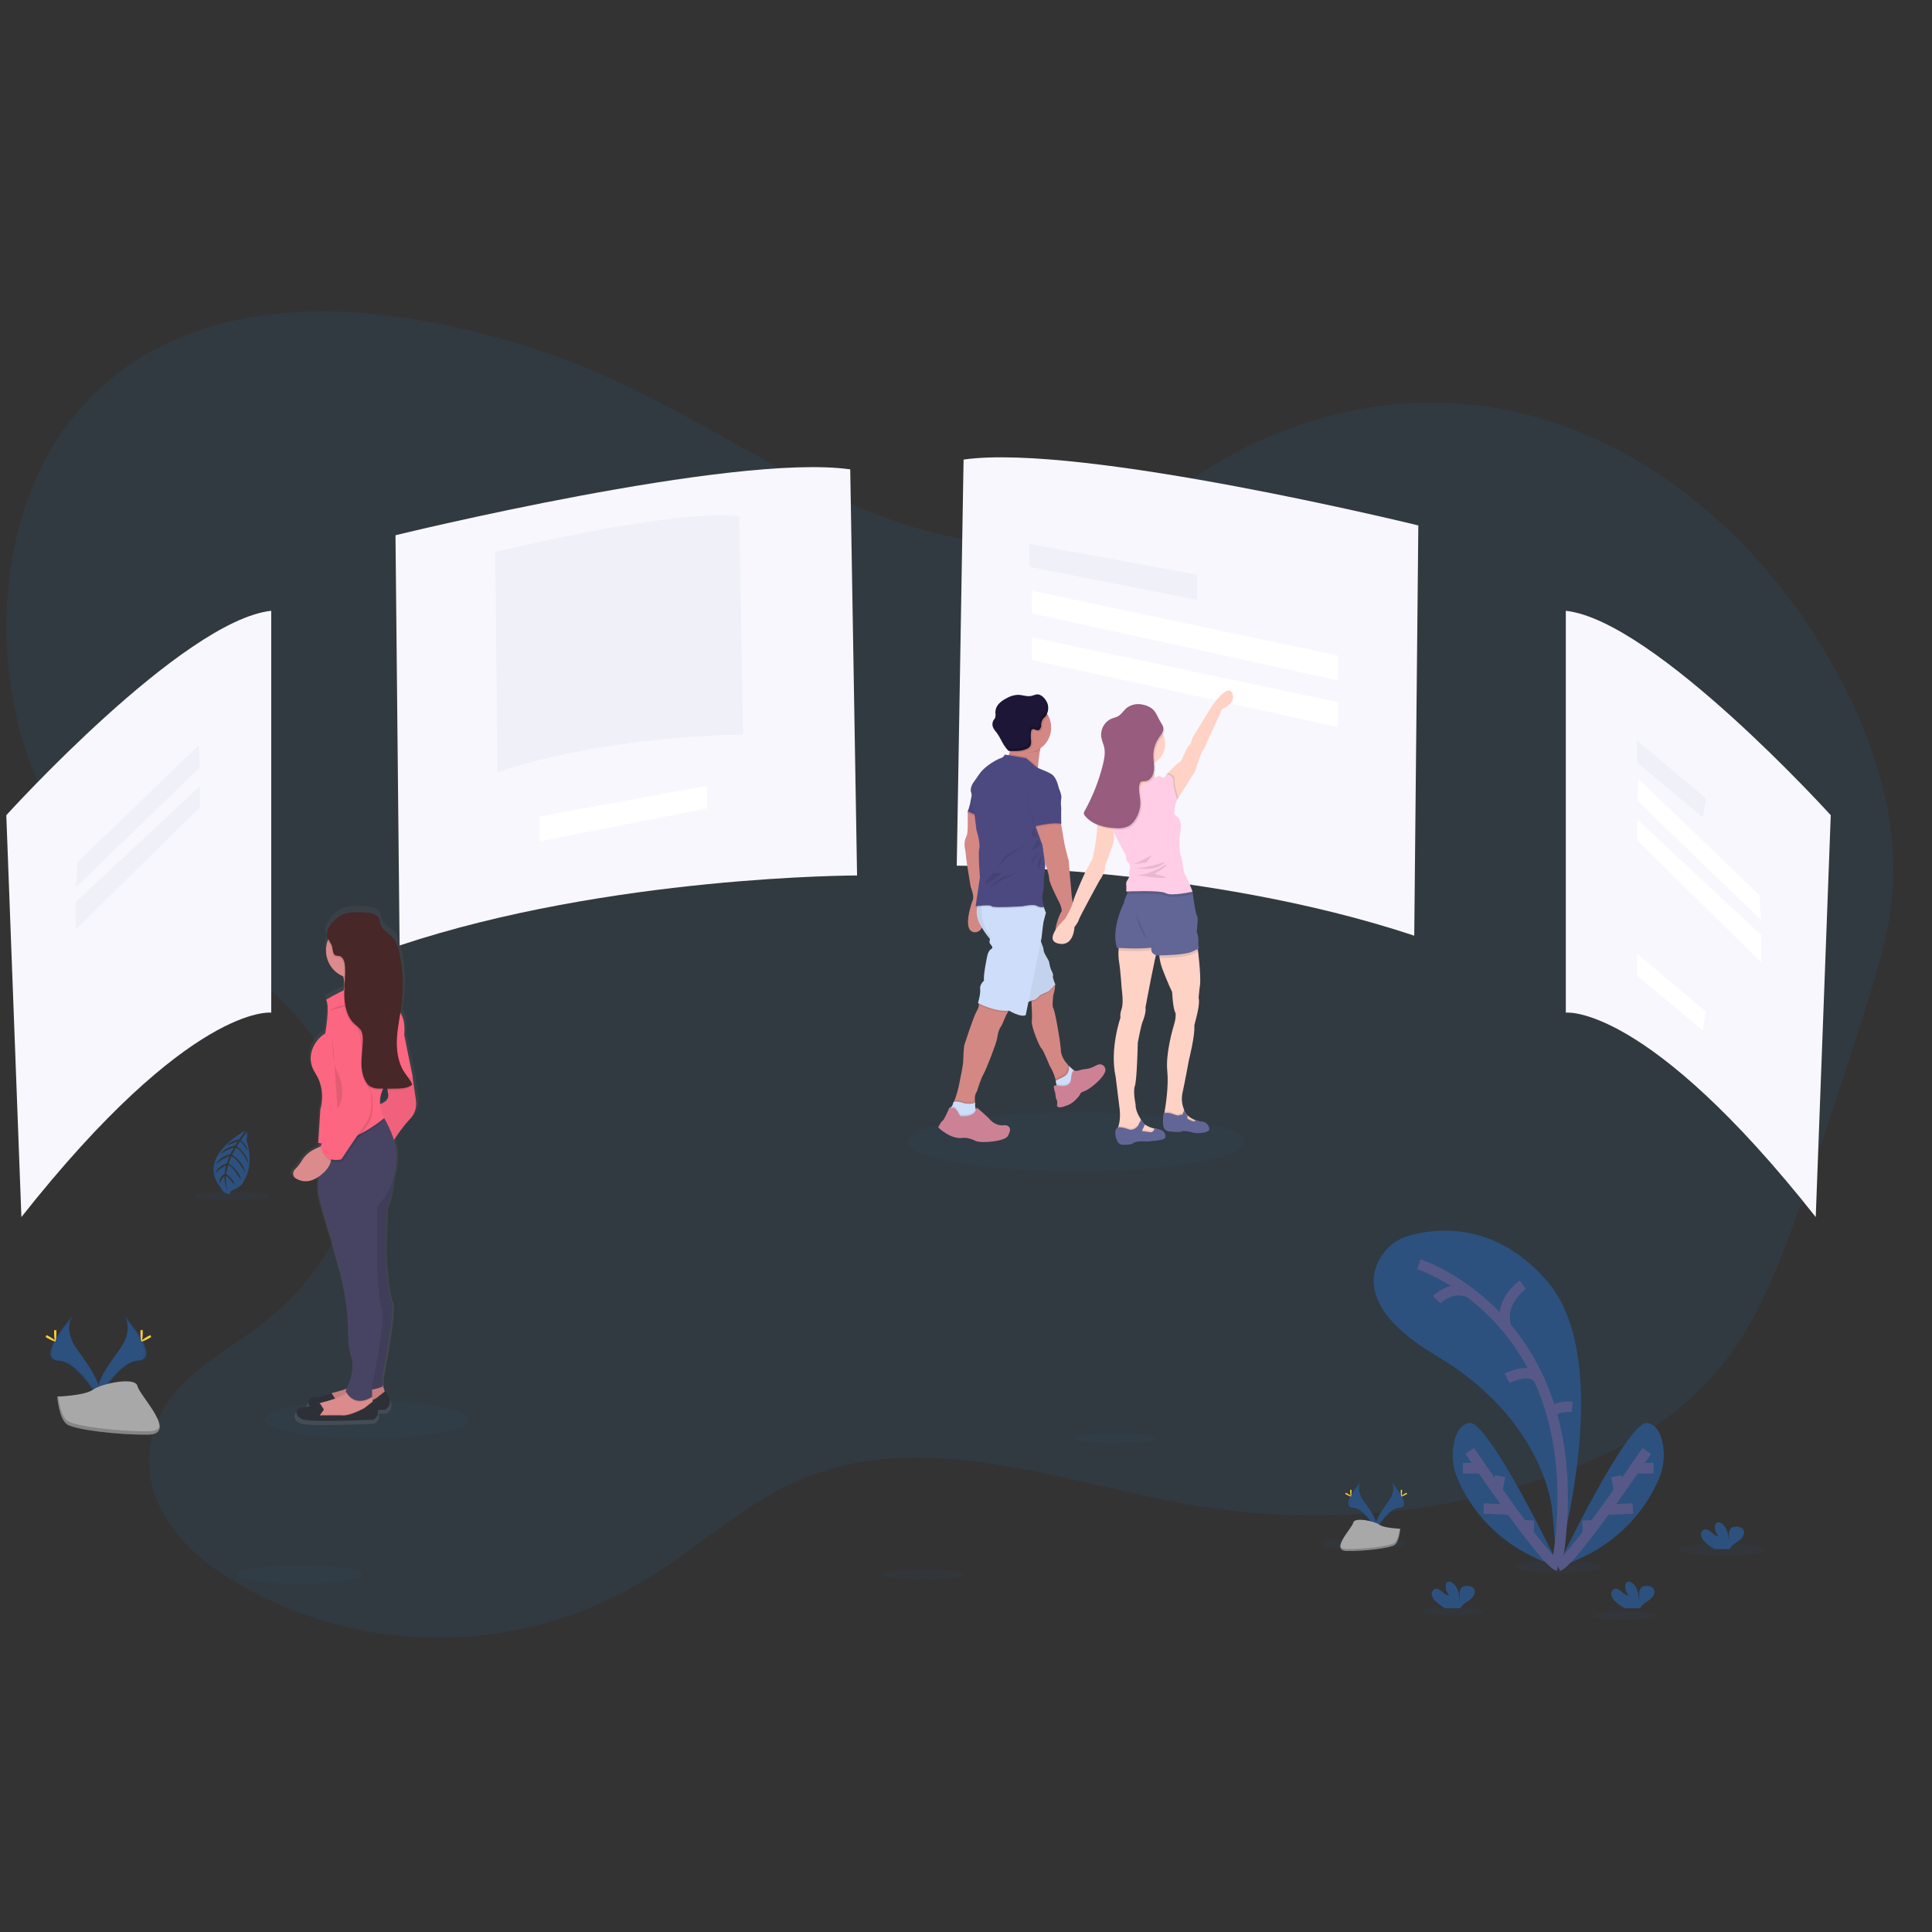 <svg width="185" height="185" viewBox="0 0 185 185" fill="none" xmlns="http://www.w3.org/2000/svg">
<rect x="0" y="0" width="185" height="185" fill="#333333" stroke="none"/>
<g clip-path="url(#clip0)">
<path opacity="0.1" d="M111.893 47.211C104.14 53.344 94.084 52.948 85.272 49.756C76.46 46.565 68.365 40.883 59.779 36.845C52.622 33.472 45.083 31.251 37.38 30.248C26.437 28.833 14.217 30.556 6.593 40.475C-1.897 51.516 -1.245 71.434 7.934 81.576C12.606 86.732 18.723 89.263 24.057 93.287C29.391 97.312 34.332 103.993 33.878 111.758C33.457 118.956 28.568 124.471 23.507 127.935C19.596 130.612 14.78 133.534 14.309 139.078C13.853 144.442 17.903 148.645 21.77 151.035C34.386 158.835 49.932 158.759 62.504 150.846C66.987 148.014 71.104 144.256 75.806 142.063C88.152 136.282 101.757 142.103 114.83 144.23C125.939 146.028 137.26 145.097 148.021 141.501C154.495 139.339 160.994 136.036 165.541 129.882C168.822 125.445 170.865 119.831 172.783 114.283C174.828 108.37 176.794 102.414 178.682 96.416C179.813 92.818 180.928 89.147 181.222 85.294C181.751 78.315 179.518 71.415 176.478 65.524C169.258 51.527 157.098 41.693 143.929 39.195C130.76 36.697 116.828 41.576 106.614 52.253" fill="#277FBD"/>
<g opacity="0.1">
<path opacity="0.1" d="M92.783 44.71L92.129 83.596C92.129 83.596 115.798 83.596 135.937 90.3L136.328 51.016C136.328 51.016 104.029 43.1 92.783 44.71Z" fill="black"/>
</g>
<path d="M92.268 44.007L91.614 82.893C91.614 82.893 115.283 82.893 135.422 89.597L135.813 50.313C135.813 50.313 103.514 42.397 92.268 44.007Z" fill="#F7F7FD"/>
<g opacity="0.1">
<path opacity="0.1" d="M80.901 45.824L81.555 84.711C81.555 84.711 57.886 84.711 37.748 91.415L37.355 52.131C37.355 52.131 69.655 44.223 80.901 45.824Z" fill="black"/>
</g>
<path d="M81.415 44.944L82.069 83.831C82.069 83.831 58.4 83.831 38.263 90.535L37.87 51.251C37.87 51.251 70.17 43.343 81.415 44.944Z" fill="#F7F7FD"/>
<g opacity="0.2">
<path opacity="0.2" d="M70.784 49.481L71.136 70.334C71.136 70.334 58.436 70.334 47.642 73.928L47.431 52.861C47.431 52.861 64.753 48.622 70.784 49.481Z" fill="#2C517F"/>
</g>
<g opacity="0.1">
<path opacity="0.1" d="M150.279 59.014V97.493C150.279 97.493 158.002 96.554 174.211 117.068L175.649 78.589C175.649 78.589 158.779 59.952 150.279 59.014Z" fill="black"/>
</g>
<path d="M149.936 58.486V96.966C149.936 96.966 157.658 96.026 173.867 116.541L175.305 78.061C175.305 78.061 158.436 59.424 149.936 58.486Z" fill="#F7F7FD"/>
<g opacity="0.1">
<path opacity="0.1" d="M25.456 59.19V97.669C25.456 97.669 17.74 96.73 1.535 117.244L0.088 78.764C0.088 78.764 16.956 60.127 25.456 59.19Z" fill="black"/>
</g>
<path d="M25.971 58.486V96.966C25.971 96.966 18.255 96.026 2.049 116.541L0.603 78.061C0.603 78.061 17.471 59.424 25.971 58.486Z" fill="#F7F7FD"/>
<g opacity="0.2">
<path opacity="0.2" d="M98.593 52.096L114.627 55.036V57.431L98.593 54.274V52.096Z" fill="#2C517F"/>
</g>
<path d="M67.702 75.233L51.67 78.174V80.568L67.702 77.412V75.233Z" fill="white"/>
<path d="M98.805 56.56L128.11 62.766V65.16L98.805 58.738V56.56Z" fill="white"/>
<path d="M98.805 61.023L128.11 67.228V69.624L98.805 63.2V61.023Z" fill="white"/>
<g opacity="0.2">
<path opacity="0.2" d="M156.77 70.912V73.025L163.056 78.262L163.351 76.449L156.77 70.912Z" fill="#2C517F"/>
</g>
<path d="M156.77 91.323V93.436L163.056 98.673L163.351 96.861L156.77 91.323Z" fill="white"/>
<path d="M156.869 74.536L156.77 76.651L168.654 88.129L168.458 85.713L156.869 74.536Z" fill="white"/>
<path d="M156.77 78.464V80.477L168.654 92.159V89.54L156.77 78.464Z" fill="white"/>
<g opacity="0.2">
<path opacity="0.2" d="M19.037 71.369L19.134 73.484L7.252 84.962L7.448 82.546L19.037 71.369Z" fill="#2C517F"/>
</g>
<g opacity="0.2">
<path opacity="0.2" d="M19.134 75.297V77.31L7.252 88.992V86.373L19.134 75.297Z" fill="#2C517F"/>
</g>
<path opacity="0.1" d="M35.114 137.745C40.517 137.745 44.896 136.937 44.896 135.94C44.896 134.943 40.517 134.135 35.114 134.135C29.712 134.135 25.332 134.943 25.332 135.94C25.332 136.937 29.712 137.745 35.114 137.745Z" fill="#2C517F"/>
<path d="M11.915 126.015C11.915 126.015 12.858 127.278 11.48 129.182C10.101 131.086 8.965 132.701 9.42 133.89C9.42 133.89 11.498 130.347 13.196 130.297C14.893 130.248 13.777 128.154 11.915 126.015Z" fill="#2C517F"/>
<path opacity="0.1" d="M11.915 126.015C11.998 126.136 12.062 126.27 12.107 126.411C13.758 128.399 14.638 130.255 13.051 130.303C11.573 130.345 9.79 133.056 9.375 133.741C9.389 133.792 9.406 133.845 9.425 133.896C9.425 133.896 11.503 130.352 13.2 130.303C14.898 130.253 13.777 128.154 11.915 126.015Z" fill="black"/>
<path d="M13.667 127.626C13.667 128.072 13.619 128.432 13.559 128.432C13.499 128.432 13.449 128.072 13.449 127.626C13.449 127.181 13.511 127.391 13.571 127.391C13.631 127.391 13.667 127.18 13.667 127.626Z" fill="#FFD037"/>
<path d="M14.27 128.154C13.889 128.367 13.556 128.495 13.527 128.442C13.497 128.39 13.784 128.171 14.165 127.959C14.546 127.746 14.395 127.9 14.424 127.959C14.453 128.017 14.65 127.943 14.27 128.154Z" fill="#FFD037"/>
<path d="M6.935 126.015C6.935 126.015 5.996 127.274 7.369 129.187C8.742 131.1 9.883 132.706 9.428 133.896C9.428 133.896 7.35 130.352 5.653 130.303C3.955 130.253 5.074 128.154 6.935 126.015Z" fill="#2C517F"/>
<path opacity="0.1" d="M6.935 126.015C6.853 126.137 6.789 126.27 6.743 126.411C5.092 128.399 4.212 130.255 5.799 130.303C7.278 130.345 9.06 133.056 9.475 133.741C9.462 133.793 9.445 133.845 9.425 133.896C9.425 133.896 7.347 130.352 5.65 130.303C3.953 130.253 5.075 128.154 6.935 126.015Z" fill="black"/>
<path d="M5.183 127.626C5.183 128.072 5.231 128.432 5.291 128.432C5.351 128.432 5.401 128.072 5.401 127.626C5.401 127.181 5.339 127.391 5.279 127.391C5.219 127.391 5.183 127.18 5.183 127.626Z" fill="#FFD037"/>
<path d="M4.582 128.154C4.963 128.367 5.294 128.495 5.323 128.442C5.352 128.39 5.066 128.171 4.685 127.959C4.304 127.746 4.455 127.9 4.426 127.959C4.397 128.017 4.201 127.943 4.582 128.154Z" fill="#FFD037"/>
<path d="M5.481 133.73C5.481 133.73 8.117 133.647 8.914 133.066C9.71 132.486 12.967 131.794 13.165 132.725C13.362 133.656 17.125 137.351 14.15 137.376C11.174 137.4 7.235 136.9 6.442 136.404C5.65 135.908 5.481 133.73 5.481 133.73Z" fill="#A8A8A8"/>
<path opacity="0.2" d="M14.203 137.052C11.227 137.077 7.289 136.577 6.496 136.081C5.892 135.704 5.652 134.351 5.571 133.727H5.483C5.483 133.727 5.655 135.907 6.443 136.401C7.23 136.896 11.174 137.397 14.15 137.372C15.008 137.372 15.307 137.052 15.289 136.588C15.171 136.871 14.843 137.047 14.203 137.052Z" fill="black"/>
<path opacity="0.1" d="M103.055 112.174C111.964 112.174 119.186 110.905 119.186 109.341C119.186 107.776 111.964 106.508 103.055 106.508C94.145 106.508 86.923 107.776 86.923 109.341C86.923 110.905 94.145 112.174 103.055 112.174Z" fill="#2C517F"/>
<path d="M99.8 71.108C99.721 71.28 99.664 71.461 99.628 71.648C99.618 71.695 99.608 71.744 99.597 71.796C99.495 72.334 99.426 73.012 99.39 73.406C99.373 73.603 99.364 73.73 99.364 73.73C99.364 73.73 95.642 73.474 96.287 72.834C96.453 72.657 96.572 72.439 96.63 72.2C96.649 72.132 96.665 72.063 96.678 71.993C96.709 71.833 96.729 71.671 96.738 71.509C96.738 71.468 96.738 71.428 96.738 71.386C96.747 71.122 96.735 70.858 96.702 70.596C96.702 70.596 97.912 70.596 98.825 70.696C99.44 70.768 99.918 70.893 99.8 71.108Z" fill="#D38884"/>
<path d="M93.347 89.267C92.079 89.225 93.014 86.517 93.16 86.153C93.306 85.789 92.944 84.897 92.944 84.897C92.944 84.897 92.515 82.317 92.515 82.148C92.493 81.797 92.445 81.447 92.371 81.103C92.326 80.752 92.386 80.395 92.542 80.079C92.688 79.845 92.666 78.907 92.666 78.907V77.693L92.949 77.31L93.672 78.013L93.873 78.207L94.226 79.565L94.101 81.511L94.034 83.406L94.471 86.028C94.471 86.028 94.624 89.311 93.347 89.267Z" fill="#D38884"/>
<path opacity="0.1" d="M93.749 78.336L92.668 77.875V77.695L92.949 77.311L93.674 78.012L93.749 78.336Z" fill="black"/>
<path d="M93.251 75.562C93.112 75.912 93.012 76.277 92.951 76.65C92.895 77.007 92.8 77.358 92.668 77.693L93.869 78.205L93.251 75.562Z" fill="#4C4981"/>
<path opacity="0.05" d="M93.251 75.562C93.112 75.912 93.012 76.277 92.951 76.65C92.895 77.007 92.8 77.358 92.668 77.693L93.869 78.205L93.251 75.562Z" fill="black"/>
<path d="M102.82 102.482L102.721 102.701C102.721 102.701 102.613 103.424 102.613 103.441C102.613 103.459 102.3 103.941 102.3 103.941L101.516 104.117L101.183 104.075C101.165 103.876 101.136 103.679 101.094 103.484C101.082 103.429 101.07 103.373 101.055 103.316C100.937 102.865 100.753 102.436 100.507 102.042C100.507 102.042 99.925 100.571 99.718 100.38C99.51 100.188 98.719 98.247 98.803 97.779C98.847 97.522 98.811 96.66 98.77 95.942C98.736 95.356 98.698 94.864 98.698 94.864L100.674 93.667L100.903 94.038L101.041 94.258C101.041 94.258 101.041 94.3 101.032 94.371V94.397C101.01 94.696 100.952 94.992 100.861 95.277C100.861 95.277 100.713 96.364 100.861 96.556C101.008 96.748 101.478 99.312 101.583 100.498C101.583 100.535 101.583 100.571 101.583 100.605C101.624 101.15 101.954 101.636 102.285 101.991C102.306 102.016 102.328 102.039 102.35 102.062C102.497 102.213 102.654 102.353 102.82 102.482V102.482Z" fill="#D38884"/>
<path opacity="0.1" d="M101.184 104.071L101.517 104.113L102.301 103.937C102.301 103.937 102.613 103.453 102.613 103.437C102.613 103.422 102.722 102.697 102.722 102.697L102.821 102.478L102.833 102.452C102.641 102.316 102.461 102.163 102.294 101.996V101.996C102.275 101.979 102.256 101.961 102.239 101.942C102.222 101.922 102.351 102.646 101.754 102.961C101.464 103.114 101.225 103.232 101.059 103.312L101.184 104.071Z" fill="black"/>
<path d="M102.958 102.584L102.847 102.828C102.847 102.828 102.739 103.551 102.739 103.569C102.739 103.587 102.426 104.069 102.426 104.069L101.642 104.245L101.191 104.19C101.191 104.097 101.175 103.965 101.153 103.805C101.139 103.708 101.12 103.601 101.095 103.485C101.266 103.405 101.532 103.275 101.874 103.094C102.473 102.779 102.36 102.075 102.36 102.075C102.489 102.208 102.626 102.332 102.77 102.448C102.852 102.508 102.919 102.556 102.958 102.584Z" fill="#CEDDF9"/>
<path opacity="0.1" d="M102.958 102.584L102.846 102.828C102.846 102.828 102.738 103.551 102.738 103.569C102.738 103.587 102.426 104.069 102.426 104.069L101.641 104.245L101.19 104.19C101.19 104.097 101.175 103.965 101.152 103.805C101.248 103.809 101.344 103.823 101.437 103.845C101.437 103.845 102.508 104.079 102.56 103.21C102.59 102.717 102.69 102.524 102.769 102.448C102.851 102.508 102.918 102.556 102.958 102.584Z" fill="black"/>
<path d="M102.879 102.526C102.879 102.526 102.613 102.466 102.56 103.334C102.507 104.201 101.438 103.969 101.438 103.969C101.438 103.969 100.912 103.835 100.907 104.059C100.925 104.265 100.972 104.468 101.048 104.661C101.048 104.661 101.079 105.178 101.178 105.301C101.278 105.424 101.214 105.882 101.214 105.882C101.214 105.882 101.256 106.223 102.083 105.882C102.083 105.882 102.821 105.725 103.433 104.784C103.454 104.752 103.361 104.655 103.897 104.458C104.432 104.261 105.956 102.998 105.846 102.38C105.834 102.278 105.794 102.181 105.729 102.103C105.664 102.024 105.579 101.966 105.482 101.937C105.402 101.915 105.319 101.909 105.236 101.921C105.154 101.932 105.075 101.96 105.004 102.004C104.859 102.084 104.709 102.154 104.556 102.215C104.352 102.299 104.137 102.352 103.917 102.371C103.749 102.386 103.583 102.418 103.421 102.468C103.249 102.537 103.062 102.557 102.879 102.526V102.526Z" fill="#CC8294"/>
<path d="M96.818 96.554C96.699 96.655 96.597 96.773 96.516 96.906C96.213 97.38 96.032 98.041 95.829 98.326C95.565 98.696 95.486 99.414 95.486 99.414C95.415 99.885 94.441 102.405 94.176 102.852C93.912 103.299 93.545 104.515 93.545 104.515C93.32 104.803 93.334 105.233 93.356 105.437C93.356 105.472 93.356 105.5 93.366 105.519C93.377 105.539 93.366 105.553 93.366 105.553V105.565L93.006 106.193L91.86 106.03L91.268 105.618C91.316 105.537 91.359 105.453 91.396 105.366C91.714 104.641 91.939 103.346 91.939 103.346C91.939 103.346 92.258 101.868 92.234 101.523C92.242 101.053 92.273 100.583 92.328 100.116C92.328 100.116 93.231 97.292 93.519 96.834C93.639 96.653 93.714 96.445 93.735 96.227C93.741 96.183 93.741 96.139 93.735 96.095L94.123 95.699C94.123 95.699 97.315 96.148 96.818 96.554Z" fill="#D38884"/>
<path opacity="0.1" d="M93.378 105.429C93.378 105.429 93.378 105.465 93.378 105.523V105.568L93.018 106.197L91.871 106.033L91.279 105.621C91.328 105.54 91.371 105.456 91.408 105.37C91.696 105.285 92.355 105.524 92.355 105.524C92.355 105.524 93.067 105.663 93.368 105.44C93.368 105.438 93.371 105.433 93.378 105.429Z" fill="black"/>
<path d="M93.099 107.106L91.936 107.391L90.868 106.582L90.923 106.126C90.998 106.079 91.064 106.02 91.119 105.95C91.197 105.857 91.25 105.744 91.273 105.623C91.335 105.287 92.349 105.655 92.349 105.655C92.349 105.655 93.091 105.799 93.379 105.558C93.359 105.779 93.377 106.002 93.434 106.216C93.461 106.32 93.522 106.413 93.605 106.478C93.902 106.688 93.099 107.106 93.099 107.106Z" fill="#CEDDF9"/>
<path opacity="0.1" d="M93.099 107.106L91.936 107.391L90.868 106.582L90.923 106.126C90.998 106.079 91.064 106.02 91.119 105.95C91.196 105.95 91.28 105.95 91.352 105.95C91.524 105.968 91.953 106.751 91.953 106.751C93.007 106.823 93.326 106.469 93.434 106.209C93.461 106.313 93.522 106.405 93.605 106.471C93.902 106.687 93.099 107.106 93.099 107.106Z" fill="black"/>
<path d="M91.953 106.882C91.953 106.882 91.531 106.099 91.353 106.084C91.202 106.075 91.05 106.075 90.899 106.084C90.899 106.084 90.433 107.219 90.261 107.315C90.089 107.412 89.839 107.956 89.839 107.956C89.839 107.956 91.075 109.187 92.269 108.946C92.65 108.952 93.025 109.048 93.364 109.226C93.916 109.522 96.225 109.298 96.506 108.779C96.716 108.389 96.8 108.105 96.614 107.899C96.559 107.841 96.49 107.796 96.415 107.77C96.34 107.744 96.259 107.736 96.18 107.748C95.89 107.789 95.238 107.782 94.666 107.062C94.666 107.062 93.613 106.073 93.527 106.071C93.441 106.07 93.597 106.995 91.953 106.882Z" fill="#CC8294"/>
<path opacity="0.1" d="M101.042 94.387L101.034 94.397C100.962 94.478 100.454 95.05 100.299 95.091C100.044 95.189 99.794 95.303 99.551 95.43C99.551 95.43 99.239 95.858 98.99 95.879C98.915 95.89 98.841 95.91 98.77 95.939C98.736 95.353 98.698 94.86 98.698 94.86L100.674 93.667L100.903 94.038C100.955 94.188 101.013 94.327 101.032 94.371L101.042 94.387Z" fill="black"/>
<path d="M93.862 86.154C93.862 86.154 93.093 87.181 93.862 88.545C94.276 89.312 94.81 90.003 95.443 90.591L98.062 96.155C98.062 96.155 98.748 95.771 98.999 95.75C99.249 95.729 99.56 95.303 99.56 95.303C99.803 95.175 100.053 95.061 100.308 94.962C100.48 94.92 101.051 94.258 101.051 94.258C101.051 94.258 100.765 93.62 100.828 93.449C100.892 93.278 100.641 92.851 100.641 92.851C100.563 92.637 100.506 92.416 100.469 92.191C100.469 92.015 100.198 91.615 100.198 91.615C100.198 91.615 99.929 91.188 99.929 90.954C99.929 90.72 99.525 89.796 99.525 89.796L99.421 85.749L93.862 86.154Z" fill="#CEDDF9"/>
<path opacity="0.05" d="M101.043 94.258C101.043 94.258 100.466 94.918 100.3 94.962C100.044 95.061 99.795 95.175 99.552 95.303C99.552 95.303 99.239 95.729 98.99 95.75C98.811 95.788 98.638 95.852 98.476 95.939C98.253 96.042 98.052 96.155 98.052 96.155L95.431 90.591C95.202 90.386 94.989 90.163 94.795 89.923C94.44 89.494 94.124 89.033 93.851 88.545C93.55 88.05 93.444 87.458 93.552 86.886C93.601 86.624 93.703 86.375 93.851 86.156L95.714 86.02L99.426 85.749L99.457 86.947L99.526 89.796C99.526 89.796 99.586 89.939 99.662 90.127C99.779 90.388 99.867 90.664 99.921 90.947C99.921 91.183 100.19 91.608 100.19 91.608C100.19 91.608 100.461 92.013 100.461 92.184C100.498 92.409 100.555 92.631 100.633 92.845C100.633 92.845 100.883 93.271 100.822 93.44C100.76 93.609 101.043 94.258 101.043 94.258Z" fill="black"/>
<path opacity="0.1" d="M96.818 96.554C96.7 96.654 96.597 96.773 96.516 96.906C95.385 96.991 94.07 96.378 93.728 96.216C93.734 96.172 93.734 96.128 93.728 96.084L94.116 95.689C94.116 95.689 97.315 96.148 96.818 96.554Z" fill="black"/>
<path d="M100.154 87.415C100.154 87.415 99.983 88.012 99.926 88.267C99.869 88.522 99.739 89.782 99.739 89.782L99.667 90.134L98.479 95.94L98.22 97.202C97.763 97.459 96.621 96.774 96.621 96.774C95.289 96.926 93.647 96.051 93.647 96.051C93.647 96.051 93.916 95.156 93.854 94.709C93.792 94.262 94.228 93.897 94.228 93.897C94.125 93.493 94.498 91.723 94.498 91.723C94.498 91.723 94.582 91.063 94.894 90.892C95.207 90.722 94.853 90.466 94.769 90.315C94.739 90.185 94.749 90.049 94.798 89.924C94.825 89.826 94.857 89.729 94.894 89.634C94.101 88.821 93.979 87.551 93.978 86.845C93.975 86.673 93.983 86.501 94 86.33L95.716 86.022L99.466 85.35L99.849 86.557L99.945 86.859L100.154 87.415Z" fill="#CEDDF9"/>
<path opacity="0.1" d="M99.801 71.108C99.722 71.28 99.664 71.461 99.629 71.648C99.619 71.695 99.609 71.744 99.598 71.796C99.236 72.037 99.013 72.038 98.55 72.038C98.39 72.038 98.301 71.725 98.15 71.686C98.15 71.686 97.923 70.849 97.86 71.555C97.424 71.463 97.048 71.811 96.739 71.507C96.739 71.466 96.739 71.426 96.739 71.384C96.748 71.12 96.736 70.856 96.703 70.594C96.703 70.594 97.913 70.594 98.826 70.694C99.44 70.768 99.919 70.893 99.801 71.108Z" fill="black"/>
<path d="M100.658 69.672C100.658 70.024 100.581 70.372 100.434 70.69C100.286 71.008 100.071 71.289 99.805 71.511C99.539 71.734 99.228 71.894 98.894 71.978C98.561 72.062 98.213 72.07 97.877 72C97.497 71.92 97.143 71.743 96.847 71.486C96.551 71.229 96.323 70.9 96.183 70.53C96.043 70.159 95.997 69.758 96.047 69.364C96.098 68.97 96.244 68.595 96.472 68.274C96.701 67.953 97.004 67.695 97.354 67.525C97.705 67.356 98.091 67.279 98.478 67.302C98.865 67.325 99.241 67.447 99.57 67.657C99.899 67.868 100.171 68.159 100.362 68.505C100.558 68.861 100.661 69.263 100.658 69.672Z" fill="#D38884"/>
<path opacity="0.1" d="M99.39 73.406C99.373 73.603 99.364 73.729 99.364 73.729C99.364 73.729 95.642 73.474 96.287 72.834C96.453 72.657 96.572 72.438 96.63 72.2L98.245 72.471C98.245 72.471 98.702 72.834 99.055 73.175C99.156 73.267 99.269 73.345 99.39 73.406Z" fill="black"/>
<path opacity="0.1" d="M99.947 86.981C99.783 87.003 99.616 86.99 99.457 86.944C99.389 86.921 99.323 86.891 99.26 86.854C98.948 86.662 97.909 86.898 97.909 86.898C97.909 86.898 95.081 87.09 94.956 86.898C94.886 86.787 94.386 86.803 93.978 86.836C93.806 86.85 93.66 86.868 93.556 86.879C93.604 86.617 93.706 86.368 93.854 86.148L95.718 86.013L99.468 85.341L99.85 86.548C99.875 86.694 99.907 86.838 99.947 86.981V86.981Z" fill="black"/>
<path d="M98.241 72.599L96.212 72.258C96.177 72.34 96.124 72.413 96.058 72.472C95.992 72.531 95.914 72.574 95.83 72.599C95.56 72.662 94.354 73.303 93.813 74.07L93.273 74.839C93.273 74.839 92.835 75.393 92.981 75.84C93.127 76.287 93.293 77.802 93.293 77.802L93.501 79.486C93.501 79.486 93.896 80.702 93.772 81.235C93.648 81.768 93.834 84.006 93.834 84.006L93.419 86.778C93.419 86.778 94.831 86.586 94.963 86.778C95.095 86.969 97.917 86.778 97.917 86.778C97.917 86.778 98.946 86.542 99.267 86.734C99.477 86.85 99.717 86.895 99.954 86.862C99.954 86.862 99.705 85.982 99.849 85.499C99.993 85.015 99.954 84.112 99.954 84.112C99.954 84.112 100.161 82.812 100.057 82.578C99.952 82.344 100.287 81.49 100.287 81.49L101.388 75.543C101.388 75.543 101.254 74.477 100.666 74.114C100.077 73.752 99.413 73.644 99.059 73.305C98.706 72.965 98.241 72.599 98.241 72.599Z" fill="#4C4981"/>
<path d="M99.183 78.463V79.166L99.823 80.936L100.054 82.578C100.054 82.578 100.471 83.75 100.471 84.162C100.471 84.573 101.489 86.528 101.489 86.528C101.489 86.528 101.767 87.19 101.628 87.317C101.489 87.443 100.284 90.259 101.8 90.174C103.315 90.09 102.84 87.148 102.84 87.148L102.632 85.869C102.632 85.869 102.34 82.67 102.34 82.436C102.34 82.436 101.966 81.072 101.925 80.773C101.884 80.474 101.613 78.96 101.613 78.96L101.384 77.981L99.183 78.463Z" fill="#D38884"/>
<path opacity="0.1" d="M98.453 80.68L96.193 82.006L95.491 83.094L96.427 82.119L98.453 80.68Z" fill="black"/>
<path opacity="0.1" d="M97.768 83.22C97.768 83.22 96.739 83.908 96.255 83.908C95.771 83.908 94.648 85.09 94.648 85.09C94.648 85.09 96.239 84.034 96.365 84.068C96.49 84.101 97.768 83.22 97.768 83.22Z" fill="black"/>
<path opacity="0.1" d="M95.132 83.588C95.132 83.588 94.166 84.484 94.415 84.58C94.664 84.677 95.96 83.588 95.96 83.588H95.132Z" fill="black"/>
<path opacity="0.1" d="M99.406 80.391C99.406 80.391 98.657 81.43 98.86 81.415C99.062 81.399 99.639 80.806 99.639 80.806L99.406 80.391Z" fill="black"/>
<path opacity="0.1" d="M99.514 81.415C99.514 81.415 98.704 82.358 98.735 82.597C98.766 82.837 99.514 81.415 99.514 81.415Z" fill="black"/>
<path opacity="0.1" d="M99.718 81.887C99.718 81.887 99.172 82.886 99.406 83.094C99.639 83.301 99.718 81.887 99.718 81.887Z" fill="black"/>
<path opacity="0.1" d="M99.011 79.319C99.011 79.319 98.605 80.023 98.901 80.071C99.198 80.118 99.228 80.071 99.228 80.071L99.011 79.319Z" fill="black"/>
<path opacity="0.1" d="M99.124 76.745C99.023 77.175 98.884 77.595 98.709 78C98.644 77.793 98.59 77.584 98.548 77.371C98.719 77.143 98.912 76.933 99.124 76.745V76.745Z" fill="black"/>
<path opacity="0.1" d="M100.362 68.504C100.322 68.594 100.269 68.678 100.206 68.752C100.099 68.851 100.005 68.962 99.924 69.083C99.861 69.265 99.827 69.456 99.823 69.648C99.792 69.838 99.675 70.049 99.48 70.055C99.384 70.046 99.29 70.017 99.205 69.97C99.163 69.948 99.115 69.936 99.068 69.938C99.02 69.94 98.973 69.954 98.932 69.979C98.878 70.035 98.847 70.111 98.845 70.19C98.821 70.356 98.812 70.523 98.817 70.69C98.817 70.757 98.817 70.822 98.828 70.889C98.876 71.099 98.863 71.319 98.792 71.522C98.702 71.669 98.567 71.781 98.407 71.839C98.234 71.912 98.053 71.964 97.868 71.994V71.994C97.516 72.038 97.16 72.05 96.806 72.029C96.773 72.03 96.741 72.024 96.71 72.013C96.695 72.007 96.681 71.998 96.669 71.987C96.708 71.787 96.729 71.583 96.732 71.379C96.494 71.142 96.308 70.856 96.188 70.538C96.067 70.221 96.014 69.881 96.033 69.541C96.052 69.201 96.141 68.87 96.296 68.568C96.451 68.267 96.667 68.004 96.93 67.796C97.192 67.587 97.496 67.439 97.819 67.362C98.142 67.285 98.478 67.279 98.804 67.347C99.129 67.414 99.437 67.552 99.706 67.752C99.974 67.951 100.198 68.208 100.362 68.504V68.504Z" fill="black"/>
<path d="M99.393 66.494C99.18 66.471 98.98 66.587 98.77 66.635C98.34 66.732 97.898 66.531 97.456 66.533C97.075 66.555 96.705 66.668 96.375 66.864C96.108 66.993 95.864 67.168 95.654 67.381C95.443 67.597 95.32 67.888 95.311 68.194C95.34 68.369 95.335 68.549 95.295 68.722C95.251 68.809 95.198 68.891 95.137 68.968C95.082 69.058 95.047 69.16 95.035 69.265C95.022 69.371 95.032 69.478 95.063 69.579C95.152 69.779 95.272 69.963 95.419 70.124C95.704 70.499 95.882 70.948 96.138 71.345C96.249 71.518 96.374 71.681 96.512 71.833C96.534 71.859 96.562 71.882 96.593 71.898C96.623 71.909 96.655 71.913 96.687 71.912C97.229 71.928 97.79 71.94 98.29 71.722C98.45 71.665 98.586 71.553 98.674 71.405C98.746 71.202 98.759 70.982 98.712 70.772C98.689 70.537 98.694 70.301 98.727 70.068C98.73 69.989 98.761 69.914 98.815 69.858C98.856 69.832 98.903 69.818 98.951 69.816C98.999 69.815 99.047 69.826 99.09 69.85C99.174 69.895 99.267 69.924 99.362 69.934C99.549 69.934 99.668 69.716 99.706 69.526C99.685 69.355 99.71 69.182 99.777 69.024C99.844 68.867 99.952 68.731 100.088 68.63C100.217 68.463 100.305 68.267 100.346 68.058C100.387 67.849 100.379 67.634 100.323 67.428C100.2 67.033 99.822 66.538 99.393 66.494Z" fill="#1E1637"/>
<path opacity="0.1" d="M101.62 76.599C101.574 76.891 101.574 77.188 101.62 77.479C101.599 77.715 101.62 79.015 101.62 79.015C100.933 78.8 99.188 79.228 99.188 79.228L98.981 78.589C98.862 78.432 98.773 78.253 98.72 78.061C98.654 77.855 98.601 77.644 98.558 77.432C98.468 76.989 98.4 76.542 98.354 76.093C98.267 75.415 99.25 74.685 99.995 74.28C100.74 73.876 101.392 75.602 101.392 75.602C101.392 75.602 101.702 76.265 101.62 76.599Z" fill="black"/>
<path d="M101.62 76.478C101.574 76.769 101.574 77.066 101.62 77.357C101.599 77.591 101.62 78.892 101.62 78.892C100.933 78.679 99.188 79.105 99.188 79.105L98.981 78.466C98.862 78.308 98.773 78.129 98.72 77.938C98.654 77.732 98.601 77.522 98.558 77.31C98.468 76.867 98.4 76.42 98.354 75.971C98.267 75.292 99.25 74.563 99.995 74.157C100.74 73.75 101.392 75.478 101.392 75.478C101.392 75.478 101.702 76.136 101.62 76.478Z" fill="#4C4981"/>
<path opacity="0.2" d="M100.3 67.428C100.264 67.307 100.212 67.192 100.147 67.085C100.157 67.115 100.167 67.143 100.176 67.173C100.232 67.378 100.239 67.594 100.199 67.803C100.158 68.011 100.069 68.207 99.941 68.375C99.804 68.475 99.697 68.611 99.629 68.769C99.562 68.926 99.537 69.1 99.558 69.27C99.529 69.46 99.411 69.67 99.215 69.677C99.119 69.668 99.025 69.64 98.94 69.592C98.898 69.57 98.851 69.559 98.803 69.56C98.755 69.562 98.708 69.576 98.668 69.601C98.613 69.658 98.582 69.733 98.58 69.812C98.547 70.045 98.542 70.282 98.564 70.516C98.583 70.731 98.625 70.961 98.527 71.151C98.436 71.298 98.301 71.409 98.142 71.468C97.643 71.686 97.082 71.674 96.54 71.658C96.507 71.659 96.475 71.654 96.445 71.642C96.414 71.627 96.386 71.605 96.364 71.577C96.225 71.427 96.1 71.263 95.99 71.09C95.735 70.692 95.556 70.245 95.271 69.869C95.194 69.766 95.1 69.666 95.036 69.559V69.58C95.124 69.781 95.244 69.966 95.391 70.126C95.674 70.5 95.855 70.949 96.109 71.347C96.22 71.52 96.346 71.683 96.485 71.834C96.506 71.861 96.533 71.883 96.564 71.899C96.594 71.91 96.626 71.915 96.658 71.913C97.2 71.929 97.763 71.941 98.261 71.723C98.421 71.666 98.557 71.554 98.645 71.406C98.717 71.204 98.73 70.984 98.683 70.773C98.662 70.539 98.667 70.302 98.698 70.069C98.702 69.991 98.733 69.916 98.786 69.86C98.827 69.834 98.874 69.819 98.922 69.818C98.97 69.816 99.018 69.828 99.061 69.851C99.145 69.897 99.238 69.925 99.333 69.935C99.522 69.935 99.639 69.717 99.677 69.527C99.679 69.335 99.714 69.144 99.778 68.962C99.858 68.841 99.952 68.73 100.059 68.632C100.189 68.465 100.278 68.268 100.32 68.059C100.361 67.85 100.355 67.634 100.3 67.428V67.428Z" fill="black"/>
<path d="M117.031 67.891L115.548 71.121C115.548 71.121 115.33 71.728 115.189 71.841C115.049 71.954 114.426 73.871 114.426 73.871L112.835 76.384L112.727 76.56L112.104 76.384L111.666 74.709L111.692 74.223V74.162C111.692 74.162 112.673 73.106 112.893 73.027C112.893 73.027 113.065 73.048 113.391 72.23C113.717 71.412 114.015 71.236 114.015 71.236L114.187 70.644L116.028 67.637C116.028 67.637 117.573 65.369 117.993 66.376C118.414 67.382 117.031 67.891 117.031 67.891Z" fill="#FFD2C6"/>
<path d="M110.873 90.839C110.868 90.894 110.851 90.947 110.823 90.994C110.651 91.251 109.685 96.478 109.685 96.478C109.762 96.83 109.544 97.534 109.404 97.854C109.263 98.174 108.951 99.835 108.951 99.835C108.951 99.835 108.873 103.418 108.673 103.977C108.472 104.537 108.736 105.737 108.736 105.737C108.717 106.288 109.04 106.872 109.232 107.167L109.27 107.224C109.332 107.315 109.373 107.368 109.373 107.368C109.426 107.475 109.5 107.569 109.591 107.644L109.635 107.68C109.901 107.861 110.197 107.99 110.509 108.058H110.54C110.663 108.086 110.746 108.098 110.746 108.098L110.823 108.531L109.998 108.707L108.422 108.818C108.422 108.818 106.565 108.964 106.987 108.114C107.017 108.057 107.042 107.999 107.063 107.938C107.079 107.897 107.094 107.854 107.106 107.811C107.36 106.997 107.188 106.006 107.188 106.006L106.83 103.113C106.237 100.427 107.295 97.437 107.295 97.437C107.295 97.437 107.204 97.198 107.406 96.591C107.609 95.984 107.406 94.655 107.406 94.655C107.406 94.655 107.298 92.945 107.157 92.099C107.102 91.742 107.083 91.381 107.101 91.02C107.107 90.809 107.126 90.599 107.157 90.39L110.711 89.906C110.711 89.906 110.916 90.499 110.873 90.839Z" fill="#FFD2C6"/>
<path opacity="0.1" d="M110.824 108.535L109.998 108.711L108.423 108.822C108.423 108.822 106.566 108.968 106.988 108.118C107.017 108.061 107.043 108.003 107.064 107.942V107.942C107.08 107.901 107.094 107.858 107.107 107.816C107.428 107.826 107.746 107.892 108.047 108.009C108.576 108.219 108.974 107.673 108.974 107.673L109.231 107.17L109.269 107.098C109.331 107.189 109.372 107.242 109.372 107.242C109.434 107.366 109.524 107.472 109.635 107.553L109.59 107.647L109.341 108.185C109.341 108.185 109.66 108.219 110.096 108.291C110.181 108.313 110.27 108.302 110.347 108.259C110.423 108.216 110.481 108.145 110.508 108.06H110.539C110.662 108.088 110.745 108.101 110.745 108.101L110.824 108.535Z" fill="black"/>
<path d="M111.587 108.932C111.525 109.221 109.787 109.309 109.787 109.309C109.787 109.309 108.819 109.214 108.548 109.444C108.276 109.675 107.478 109.62 107.448 109.62C107.417 109.62 106.996 109.604 106.831 108.83C106.667 108.056 107.046 107.95 107.063 107.938C107.4 107.943 107.732 108.009 108.046 108.133C108.575 108.343 108.973 107.797 108.973 107.797L109.268 107.222C109.33 107.313 109.371 107.366 109.371 107.366C109.434 107.49 109.524 107.596 109.634 107.677L109.34 108.309C109.34 108.309 109.66 108.343 110.096 108.413C110.148 108.425 110.202 108.425 110.254 108.414C110.307 108.402 110.356 108.378 110.398 108.344C110.441 108.311 110.475 108.268 110.499 108.219C110.524 108.17 110.537 108.116 110.538 108.061C110.539 108.045 110.539 108.029 110.538 108.013C110.538 108.013 110.809 108.094 111.146 108.189C111.297 108.234 111.426 108.335 111.507 108.473C111.589 108.61 111.618 108.774 111.587 108.932V108.932Z" fill="#626696"/>
<path d="M114.863 94.65C114.822 94.905 114.779 95.567 114.779 95.567C114.925 96.121 114.551 97.437 114.551 97.437L114.364 98.188C114.446 99.147 113.849 101.493 113.849 101.493C113.849 101.493 113.449 103.667 113.241 104.605C113.117 105.127 113.155 105.675 113.35 106.173L113.365 106.212C113.365 106.229 113.374 106.247 113.377 106.265C113.383 106.29 113.391 106.316 113.401 106.34C113.448 106.469 113.517 106.589 113.605 106.692C113.639 106.734 113.677 106.774 113.717 106.81V106.81C113.912 106.988 114.137 107.129 114.379 107.229L114.484 107.271C114.592 107.312 114.703 107.347 114.815 107.377H114.853L114.769 107.88L113.667 107.589L112.191 107.099L111.476 106.687C111.476 106.687 111.476 106.646 111.498 106.569C111.499 106.564 111.499 106.56 111.498 106.555C111.498 106.521 111.512 106.483 111.52 106.437C111.633 105.777 111.915 103.931 111.774 102.566C111.603 100.882 112.289 98.558 112.449 98.005C112.548 97.688 112.59 97.356 112.574 97.023C112.303 96.619 112.241 94.998 112.241 94.998C112.241 94.998 111.742 93.953 111.33 92.844C111.192 92.483 111.093 92.107 111.033 91.724C110.984 91.454 110.964 91.18 110.973 90.905C110.973 90.905 114.321 87.772 114.688 90.805C114.7 90.909 114.712 91.006 114.724 91.103C115.05 93.891 114.903 94.402 114.863 94.65Z" fill="#FFD2C6"/>
<path opacity="0.1" d="M114.863 107.391L114.779 107.895L113.677 107.604L112.202 107.113L111.476 106.688C111.476 106.688 111.476 106.647 111.498 106.57C111.499 106.565 111.499 106.56 111.498 106.556C111.498 106.522 111.512 106.483 111.52 106.438H111.623C111.833 106.417 112.044 106.446 112.241 106.524C112.481 106.615 112.797 106.721 112.861 106.677C112.972 106.628 113.093 106.606 113.214 106.614L113.367 106.262L113.391 106.209C113.437 106.338 113.506 106.458 113.595 106.561C113.632 106.605 113.671 106.647 113.713 106.686V106.807L113.705 106.983C113.87 107.091 114.048 107.175 114.235 107.233C114.284 107.245 114.334 107.245 114.383 107.233V107.233L114.487 107.275C114.596 107.317 114.706 107.352 114.819 107.381L114.863 107.391Z" fill="black"/>
<path d="M114.311 108.47C114.004 108.38 113.262 108.234 113.142 108.346C113.022 108.459 111.994 108.346 111.994 108.346C111.886 108.345 111.781 108.315 111.688 108.259C111.595 108.203 111.518 108.123 111.464 108.028C111.249 107.687 111.423 106.583 111.423 106.583H111.498L111.625 106.569C111.835 106.549 112.046 106.577 112.243 106.654C112.483 106.747 112.799 106.853 112.862 106.809C112.974 106.759 113.095 106.736 113.216 106.744L113.388 106.348C113.434 106.477 113.503 106.596 113.592 106.7C113.628 106.744 113.668 106.785 113.71 106.823L113.695 107.117C113.86 107.224 114.038 107.309 114.225 107.368C114.27 107.386 114.32 107.387 114.366 107.372C114.412 107.357 114.452 107.327 114.479 107.285C114.487 107.272 114.493 107.257 114.498 107.242V107.242C114.637 107.309 114.783 107.358 114.934 107.389C115.127 107.369 115.32 107.421 115.478 107.536C115.636 107.652 115.748 107.822 115.792 108.016C115.955 108.507 114.618 108.559 114.311 108.47Z" fill="#626696"/>
<path opacity="0.1" d="M110.873 90.839L110.682 90.899C110.533 90.945 110.379 90.978 110.224 90.997C109.239 91.14 107.617 91.053 107.103 91.02C107.109 90.809 107.128 90.599 107.159 90.39L110.713 89.906C110.713 89.906 110.916 90.499 110.873 90.839Z" fill="black"/>
<path d="M113.974 89.954C113.974 89.954 112.67 90.161 111.608 90.399C111.254 90.478 110.921 90.563 110.683 90.642C110.533 90.688 110.38 90.722 110.225 90.742C109.042 90.918 106.942 90.754 106.942 90.754C106.365 88.837 107.642 86.421 107.642 86.421C107.613 86.229 107.908 85.639 107.908 85.639V85.62L108.09 84.936H112.938L112.998 85.229L113.121 85.828L113.883 89.535L113.974 89.954Z" fill="#626696"/>
<path opacity="0.1" d="M114.726 91.117L114.697 91.13L114.129 91.388C113.514 91.679 111.676 91.74 111.04 91.74C110.991 91.471 110.971 91.196 110.98 90.922C110.98 90.922 114.328 87.788 114.695 90.822C114.702 90.924 114.714 91.028 114.726 91.117Z" fill="black"/>
<path d="M114.815 90.82L114.697 90.874L114.129 91.133C113.504 91.428 111.606 91.485 110.999 91.485H110.839C110.559 91.476 110.278 91.207 110.278 91.133C110.278 91.094 110.249 90.904 110.225 90.742C110.202 90.612 110.185 90.499 110.185 90.499C109.534 90.212 108.903 89.877 108.297 89.498C107.822 89.165 107.942 86.802 108.033 85.615C108.066 85.205 108.095 84.936 108.095 84.936L113.003 85.229L113.689 85.27L114.082 85.36L114.187 85.382C114.187 85.382 114.47 87.494 114.609 87.67C114.748 87.846 114.657 88.437 114.64 88.775C114.64 88.92 114.624 89.064 114.594 89.206C114.594 89.206 114.796 89.797 114.75 90.128C114.729 90.361 114.751 90.595 114.815 90.82V90.82Z" fill="#626696"/>
<path d="M109.56 73.296C110.671 73.296 111.571 72.373 111.571 71.234C111.571 70.095 110.671 69.172 109.56 69.172C108.449 69.172 107.549 70.095 107.549 71.234C107.549 72.373 108.449 73.296 109.56 73.296Z" fill="#FFD2C6"/>
<path d="M108.578 72.093C108.578 72.093 108.717 74.046 108.328 74.494C107.882 74.951 107.414 75.384 106.924 75.789L107.236 77.116L108.999 77.324L111.058 75.07L110.59 74.487C110.59 74.487 110.231 73.24 110.526 72.617C110.821 71.994 108.578 72.093 108.578 72.093Z" fill="#FFD2C6"/>
<path opacity="0.1" d="M112.835 76.384L112.727 76.56L112.104 76.384L111.666 74.709L111.692 74.223L111.82 74.033C111.82 74.033 112.507 74.049 112.478 74.689C112.449 75.249 112.761 76.171 112.835 76.384Z" fill="black"/>
<path opacity="0.1" d="M114.19 85.64C114.19 85.64 113.694 85.752 113.126 85.828C112.558 85.904 111.903 85.944 111.633 85.782C111.182 85.508 108.736 85.587 108.029 85.615H107.909L108.091 84.931H112.939L112.999 85.225L113.686 85.265L114.079 85.355C114.151 85.527 114.19 85.64 114.19 85.64Z" fill="black"/>
<path d="M111.696 74.158C111.696 74.158 112.383 74.174 112.352 74.814C112.321 75.455 112.726 76.556 112.726 76.556L112.57 76.924C112.57 76.924 112.352 77.82 112.524 78.043C112.695 78.267 113.318 78.267 112.96 80.106C112.96 80.106 112.882 81.481 113.069 81.928C113.256 82.375 113.256 83.447 113.536 83.896C113.792 84.373 114.011 84.87 114.192 85.382C114.192 85.382 112.165 85.845 111.635 85.527C111.104 85.208 107.845 85.367 107.845 85.367C107.845 85.367 107.861 84.807 107.845 84.742C107.83 84.672 107.829 84.6 107.843 84.53C107.856 84.46 107.883 84.394 107.923 84.335C108.032 84.182 108.204 83.927 108.11 83.704C108.015 83.48 108.343 83.15 108.171 82.803C108 82.456 107.792 82.388 107.828 82.198C107.837 82.089 107.825 81.979 107.792 81.875C107.759 81.771 107.706 81.675 107.636 81.592C107.512 81.432 106.67 79.743 106.67 79.743L106.529 78.955C106.529 78.955 105.445 78.14 105.465 77.757C105.486 77.373 105.875 76.84 105.875 76.84L106.919 75.784C106.919 75.784 107.497 76.423 108.058 76.199C108.619 75.976 109.826 74.904 109.826 74.904C109.826 74.904 110.257 74.665 110.287 74.489C110.318 74.313 110.584 74.473 110.584 74.473C110.584 74.473 110.974 74.253 111.051 74.331C111.183 74.401 111.326 74.45 111.473 74.473L111.696 74.158Z" fill="#FFCDE5"/>
<path d="M105.802 77.489L105.47 77.757C105.219 78.303 105.077 78.895 105.053 79.499C104.966 80.406 104.825 81.308 104.633 82.198L103.977 83.4C103.977 83.4 102.901 85.717 102.761 86.333C102.62 86.949 101.982 87.989 101.982 87.989C101.982 87.989 99.814 89.986 101.326 90.346C102.838 90.707 102.886 88.763 102.886 88.763C102.886 88.763 103.229 88.363 103.296 88.091C103.363 87.818 105.271 84.341 105.271 84.341C105.271 84.341 105.942 83.405 105.802 82.909C105.802 82.909 106.675 80.797 106.675 80.269C106.659 79.828 106.612 79.388 106.534 78.953L106.675 77.85L105.802 77.489Z" fill="#FFD2C6"/>
<path opacity="0.1" d="M110.293 81.897C110.293 81.897 108.765 82.716 108.469 82.76C108.172 82.804 109.763 82.585 109.763 82.585L110.293 81.897Z" fill="black"/>
<path opacity="0.1" d="M111.539 82.535C111.539 82.535 109.512 83.239 108.621 83.112C108.621 83.109 110.838 83.543 111.539 82.535Z" fill="black"/>
<path opacity="0.1" d="M111.666 82.766C111.666 82.766 109.84 83.943 108.766 83.751C108.766 83.751 111.276 84.263 111.666 83.99L110.544 83.672C110.544 83.672 111.789 82.994 111.666 82.766Z" fill="black"/>
<path opacity="0.1" d="M109.563 67.604C109.3 67.538 109.026 67.53 108.76 67.581C108.493 67.633 108.241 67.742 108.019 67.902C107.707 68.153 107.504 68.538 107.147 68.727C106.962 68.808 106.771 68.877 106.577 68.933C106.236 69.076 105.951 69.333 105.769 69.662C105.587 69.992 105.518 70.374 105.573 70.749C105.628 71.065 105.772 71.357 105.845 71.671C105.972 72.228 105.858 72.812 105.721 73.368C105.337 74.91 104.754 76.392 103.988 77.776C103.927 77.862 103.897 77.966 103.902 78.072C103.921 78.143 103.958 78.208 104.008 78.26C104.729 79.113 105.896 79.407 107.003 79.446C107.409 79.487 107.819 79.417 108.19 79.244C108.42 79.108 108.617 78.923 108.769 78.7C109.152 78.163 109.342 77.506 109.308 76.842C109.279 76.305 109.103 75.763 109.236 75.244C109.249 75.172 109.281 75.104 109.328 75.049C109.447 74.924 109.644 74.957 109.812 74.936C110.27 74.882 110.566 74.387 110.621 73.918C110.675 73.448 110.56 72.976 110.557 72.51C110.555 71.885 110.746 71.277 111.101 70.77C111.254 70.555 111.444 70.344 111.499 70.075C111.564 69.737 111.374 69.489 111.209 69.223C110.953 68.808 110.828 68.324 110.439 68.007C110.182 67.805 109.882 67.667 109.563 67.604V67.604Z" fill="black"/>
<path d="M109.438 67.475C109.177 67.41 108.904 67.402 108.64 67.454C108.375 67.505 108.124 67.614 107.904 67.772C107.592 68.026 107.389 68.411 107.03 68.6C106.845 68.679 106.654 68.748 106.461 68.804C106.12 68.947 105.835 69.203 105.653 69.532C105.471 69.861 105.402 70.242 105.457 70.616C105.512 70.933 105.656 71.225 105.728 71.538C105.855 72.096 105.743 72.68 105.604 73.236C105.22 74.775 104.638 76.254 103.873 77.635C103.811 77.72 103.781 77.825 103.787 77.93C103.805 78.002 103.841 78.067 103.892 78.119C104.612 78.974 105.779 79.266 106.886 79.305C107.292 79.346 107.702 79.277 108.074 79.104C108.303 78.968 108.5 78.781 108.652 78.559C109.034 78.021 109.224 77.365 109.189 76.701C109.158 76.173 108.983 75.622 109.116 75.103C109.13 75.031 109.162 74.964 109.208 74.908C109.328 74.783 109.524 74.816 109.694 74.797C110.15 74.742 110.446 74.246 110.5 73.778C110.555 73.31 110.44 72.837 110.439 72.37C110.436 71.746 110.627 71.138 110.983 70.632C111.134 70.415 111.326 70.204 111.381 69.928C111.444 69.59 111.254 69.344 111.089 69.076C110.833 68.663 110.708 68.177 110.319 67.861C110.058 67.664 109.757 67.532 109.438 67.475V67.475Z" fill="#985C7E"/>
<path opacity="0.1" d="M108.766 87.466C108.766 87.466 109.165 89.385 109.831 89.906L108.766 87.466Z" fill="black"/>
<g opacity="0.1">
<path opacity="0.1" d="M105.575 71.05C105.555 70.976 105.531 70.9 105.505 70.826C105.532 70.902 105.55 70.969 105.575 71.05Z" fill="black"/>
<path opacity="0.1" d="M111.264 69.385C111.271 69.443 111.271 69.502 111.264 69.561C111.212 69.83 111.019 70.041 110.866 70.256C110.511 70.763 110.32 71.372 110.322 71.996C110.322 72.469 110.438 72.941 110.384 73.404C110.329 73.866 110.04 74.368 109.577 74.421C109.405 74.442 109.211 74.408 109.093 74.533C109.046 74.589 109.014 74.656 108.999 74.728C108.866 75.248 109.043 75.784 109.072 76.326C109.104 76.991 108.912 77.647 108.527 78.183C108.376 78.406 108.178 78.591 107.948 78.726C107.577 78.9 107.168 78.97 106.762 78.929C105.68 78.892 104.532 78.605 103.804 77.783C103.785 77.832 103.779 77.886 103.787 77.938C103.804 78.009 103.841 78.074 103.891 78.126C104.612 78.981 105.779 79.273 106.886 79.312C107.292 79.353 107.702 79.284 108.074 79.112C108.303 78.975 108.5 78.789 108.652 78.566C109.034 78.029 109.224 77.372 109.189 76.708C109.158 76.18 108.983 75.629 109.115 75.11C109.13 75.038 109.162 74.971 109.208 74.915C109.328 74.79 109.524 74.823 109.694 74.804C110.15 74.75 110.445 74.254 110.5 73.785C110.555 73.317 110.44 72.844 110.438 72.378C110.436 71.754 110.626 71.145 110.982 70.639C111.134 70.423 111.326 70.212 111.381 69.936C111.409 69.743 111.368 69.547 111.264 69.385Z" fill="black"/>
</g>
<path opacity="0.1" d="M22.169 114.889C24.175 114.889 25.801 114.72 25.801 114.512C25.801 114.304 24.175 114.136 22.169 114.136C20.164 114.136 18.538 114.304 18.538 114.512C18.538 114.72 20.164 114.889 22.169 114.889Z" fill="#2C517F"/>
<path d="M23.44 108.286C23.44 108.286 18.703 110.795 21.15 113.741C21.219 113.924 21.343 114.081 21.504 114.188C21.665 114.295 21.855 114.347 22.046 114.337C22.046 114.337 21.912 114.089 22.422 113.89C22.604 113.819 22.776 113.725 22.937 113.612C23.152 113.46 23.313 113.239 23.395 112.984C23.395 112.984 24.365 111.656 23.613 109.198C23.613 109.198 23.711 108.494 23.625 108.39L23.05 109.198C23.05 109.198 23.645 109.608 23.714 110.209C23.714 110.209 23.095 109.199 22.959 109.315C22.932 109.338 22.674 109.757 22.674 109.757C22.674 109.757 23.704 110.475 23.781 111.406C23.781 111.406 23.201 110.102 22.58 109.915L22.226 110.572C22.226 110.572 23.352 111.276 23.479 112.331C23.479 112.331 22.825 110.991 22.158 110.721L21.895 111.415C21.895 111.415 22.98 112.118 23.079 112.998C23.079 112.998 22.171 111.527 21.845 111.575C21.845 111.575 21.641 112.226 21.674 112.426C21.674 112.426 22.442 112.954 22.456 113.47C22.456 113.47 21.747 112.551 21.638 112.613C21.638 112.613 21.593 113.535 21.809 114.021C21.586 113.588 21.478 113.102 21.495 112.613C21.276 112.812 21.118 113.072 21.042 113.362C21.042 113.362 20.838 112.854 21.509 112.389C21.509 112.389 21.573 111.672 21.65 111.584C21.65 111.584 20.924 111.946 20.62 112.393C20.62 112.393 20.733 111.728 21.718 111.397L21.969 110.693C21.969 110.693 20.984 111.121 20.678 111.497C20.678 111.497 20.898 110.837 22.051 110.521L22.395 109.873C22.395 109.873 21.519 110.176 21.092 110.521C21.092 110.521 21.423 109.952 22.499 109.692L22.777 109.286C22.777 109.286 22.14 109.52 21.964 109.602C21.787 109.685 21.751 109.645 21.751 109.645C22.075 109.363 22.47 109.18 22.89 109.117C22.89 109.117 23.483 108.33 23.44 108.286Z" fill="#2C517F"/>
<path d="M28.105 112.753C28.602 113.054 29.377 113.249 30.354 112.603L30.343 114.03C30.414 115.01 31.593 118.575 31.593 118.575L32.425 121.51C33.022 123.582 33.331 125.731 33.341 127.892C33.32 128.572 33.41 129.251 33.607 129.901C34.05 131.133 33.436 132.717 33.165 133.303C32.67 133.478 32.161 133.61 31.792 133.698C31.75 133.708 31.709 133.721 31.668 133.737V133.728C31.668 133.728 30.419 134.237 29.863 134.166C29.449 134.114 29.19 134.643 29.52 135.032C29.25 135.117 28.969 135.155 28.687 135.145C28.131 135.074 27.855 136.054 28.895 136.334C29.935 136.614 35.838 136.334 35.838 136.334C36.005 136.249 36.139 136.11 36.219 135.938C36.299 135.766 36.322 135.572 36.283 135.386C36.736 135.368 37.019 135.354 37.019 135.354C37.019 135.354 38.061 134.865 37.019 133.537L36.964 133.581L36.741 132.908V131.999C36.741 131.999 38.061 125.488 37.644 124.728C37.227 123.968 37.019 120.044 37.019 120.044L37.158 115.779C37.534 114.982 37.728 113.735 37.826 112.758C37.967 112.292 38.056 111.811 38.092 111.324C38.107 111.095 38.121 110.854 38.13 110.604C38.135 110.057 38.05 109.512 37.877 108.994C38.347 108.277 38.872 107.599 39.449 106.969C39.689 106.74 39.871 106.456 39.98 106.139C40.089 105.822 40.121 105.484 40.074 105.151L39.731 102.774L38.897 98.727C39.001 97.601 38.773 96.954 38.519 96.588C38.579 96.225 38.636 95.861 38.679 95.497C38.863 93.91 38.781 92.303 38.435 90.746C38.315 90.202 38.15 89.644 37.779 89.233C37.357 88.766 36.674 88.481 36.518 87.871C36.494 87.716 36.462 87.563 36.422 87.412C36.269 87.01 35.787 86.866 35.365 86.813C34.613 86.72 33.527 86.648 32.804 86.951C32.301 87.163 31.603 87.744 31.33 88.369C31.166 88.629 31.104 88.944 31.159 89.249C31.185 89.353 31.225 89.453 31.279 89.546C31.167 89.845 31.109 90.163 31.107 90.484C31.11 91.032 31.273 91.566 31.576 92.017C31.879 92.469 32.308 92.816 32.806 93.014C32.821 93.067 32.837 93.12 32.851 93.172C32.882 93.297 32.904 93.424 32.918 93.552C32.906 93.8 32.89 94.049 32.878 94.295C32.871 94.329 32.863 94.362 32.852 94.395C32.255 94.667 31.672 94.971 31.107 95.308C31.524 95.937 31.038 98.594 31.038 98.594C29.997 99.223 28.955 100.832 30.065 102.509C31.176 104.185 30.551 105.984 30.551 105.984L30.379 108.718L30.345 109.263H30.359L30.345 109.471H30.374V109.695C29.885 109.871 29.173 110.247 28.749 110.926C28.548 111.263 28.303 111.571 28.021 111.841C27.953 111.898 27.899 111.972 27.864 112.055C27.83 112.139 27.816 112.23 27.825 112.32C27.833 112.41 27.863 112.497 27.912 112.573C27.961 112.648 28.027 112.71 28.105 112.753ZM36.489 105.489C36.447 105.017 36.533 104.541 36.736 104.115C36.899 104.115 37.064 104.115 37.227 104.115C37.244 104.233 37.263 104.346 37.287 104.448C37.428 105.07 36.865 105.364 36.489 105.489Z" fill="url(#paint0_linear)"/>
<path d="M36.625 132.588L36.893 133.41L36.028 134.3L33.155 134.985L31.084 134.779L31.218 134.026C31.257 133.864 31.339 133.716 31.455 133.599C31.571 133.482 31.717 133.4 31.875 133.362C32.733 133.156 34.35 132.69 34.691 132.039L36.625 132.588Z" fill="#DB8B8B"/>
<path opacity="0.1" d="M36.625 132.588L36.893 133.41L36.028 134.3L33.155 134.985L31.084 134.779L31.218 134.026C31.257 133.864 31.339 133.716 31.455 133.599C31.571 133.482 31.717 133.4 31.875 133.362C32.733 133.156 34.35 132.69 34.691 132.039L36.625 132.588Z" fill="black"/>
<path d="M31.748 134.575L32.15 134.026L31.748 133.392C31.748 133.392 30.547 133.889 30.012 133.82C29.476 133.751 29.21 134.712 30.212 134.985C31.215 135.258 36.893 134.985 36.893 134.985C36.893 134.985 37.896 134.506 36.893 133.204L36.028 133.889C36.028 133.889 34.558 134.712 33.823 134.575H31.748Z" fill="#2E3037"/>
<path d="M29.945 135.739L32.017 135.944L34.889 135.259L35.758 134.369L35.688 134.151L35.588 133.844L35.492 133.547L33.554 132.998C33.456 133.163 33.322 133.301 33.161 133.403C32.532 133.843 31.401 134.161 30.738 134.321L30.654 134.346C30.525 134.389 30.408 134.462 30.311 134.559C30.194 134.675 30.112 134.823 30.072 134.985L29.945 135.739Z" fill="#DB8B8B"/>
<path opacity="0.1" d="M29.945 135.739L32.017 135.943L34.889 135.259L35.758 134.369L35.688 134.15L34.889 134.779C34.889 134.779 33.42 135.602 32.684 135.465H30.615L31.015 134.916L30.654 134.346C30.525 134.389 30.408 134.462 30.311 134.559C30.194 134.675 30.112 134.823 30.072 134.984L29.945 135.739Z" fill="black"/>
<path d="M30.614 135.534L31.014 134.985L30.614 134.351C30.614 134.351 29.413 134.848 28.876 134.779C28.338 134.71 28.074 135.671 29.076 135.944C30.079 136.217 35.757 135.944 35.757 135.944C35.757 135.944 36.76 135.465 35.757 134.163L34.889 134.841C34.889 134.841 33.42 135.664 32.684 135.527L30.614 135.534Z" fill="#2E3037"/>
<path d="M32.284 95.803C32.284 95.803 35.492 96.144 35.03 94.775C34.9 94.386 34.866 93.97 34.931 93.564C35.014 93.062 35.209 92.585 35.498 92.171L32.492 92.651C32.671 92.96 32.808 93.293 32.899 93.64C33.25 95.094 32.284 95.803 32.284 95.803Z" fill="#DB8B8B"/>
<path d="M37.762 111.421C37.762 111.421 37.695 114.366 37.027 115.806L36.887 119.983C36.887 119.983 37.087 123.819 37.487 124.574C37.887 125.328 36.619 131.698 36.619 131.698V132.792C36.619 132.792 34.482 133.616 33.873 132.657L34.484 124.505L34.221 113.198L37.762 111.421Z" fill="#474463"/>
<path opacity="0.1" d="M37.762 111.421C37.762 111.421 37.695 114.366 37.027 115.806L36.887 119.983C36.887 119.983 37.087 123.819 37.487 124.574C37.887 125.328 36.619 131.698 36.619 131.698V132.792C36.619 132.792 34.482 133.616 33.873 132.657L34.484 124.505L34.221 113.198L37.762 111.421Z" fill="black"/>
<path d="M39.099 101.967L39.498 103.063L39.833 105.393C39.878 105.717 39.847 106.048 39.743 106.358C39.639 106.667 39.464 106.947 39.232 107.173C38.431 107.995 37.362 109.709 37.362 109.709L36.092 105.808C36.092 105.808 37.362 105.602 37.161 104.712C36.96 103.821 37.027 102.176 37.027 102.176L39.099 101.967Z" fill="#FC6681"/>
<path opacity="0.05" d="M39.099 101.967L39.498 103.063L39.833 105.393C39.878 105.717 39.847 106.048 39.743 106.358C39.639 106.667 39.464 106.947 39.232 107.173C38.431 107.995 37.362 109.709 37.362 109.709L36.092 105.808C36.092 105.808 37.362 105.602 37.161 104.712C36.96 103.821 37.027 102.176 37.027 102.176L39.099 101.967Z" fill="black"/>
<path opacity="0.1" d="M33.161 133.403C34.019 134.786 35.351 134.001 35.588 133.844L35.492 133.547L33.554 132.998C33.456 133.163 33.321 133.301 33.161 133.403Z" fill="black"/>
<path d="M30.48 114.091C30.547 115.05 31.682 118.545 31.682 118.545L32.483 121.42C33.058 123.452 33.355 125.557 33.364 127.673C33.347 128.34 33.435 129.005 33.626 129.642C34.162 131.148 33.092 133.203 33.092 133.203C34.028 134.915 35.631 133.752 35.631 133.752V132.656C35.631 132.656 36.901 126.697 36.566 125.532C36.231 124.367 36.099 121.216 36.099 121.216V115.53C37.166 114.435 37.815 112.982 37.925 111.438C37.942 111.214 37.954 110.978 37.963 110.734C38.018 109.187 36.986 107.377 36.59 106.729C36.494 106.574 36.434 106.486 36.434 106.486L30.527 108.886H30.513V109.12V109.639L30.48 114.091Z" fill="#474463"/>
<path opacity="0.1" d="M32.484 92.651C32.664 92.96 32.801 93.293 32.891 93.64C33.217 93.768 33.566 93.827 33.915 93.814C34.264 93.801 34.607 93.716 34.923 93.564C35.007 93.062 35.201 92.585 35.491 92.171L32.484 92.651Z" fill="black"/>
<path d="M33.82 93.679C35.259 93.679 36.425 92.483 36.425 91.008C36.425 89.533 35.259 88.337 33.82 88.337C32.381 88.337 31.215 89.533 31.215 91.008C31.215 92.483 32.381 93.679 33.82 93.679Z" fill="#DB8B8B"/>
<path opacity="0.1" d="M30.48 109.64H30.508C33.31 110.229 36.827 107.236 36.827 107.236C36.733 107.073 36.651 106.902 36.583 106.726C36.487 106.571 36.427 106.483 36.427 106.483L30.527 108.887L30.511 109.126L30.48 109.64Z" fill="black"/>
<path d="M31.223 95.734C31.223 95.734 34.964 93.404 36.167 94.363L37.837 96.556C37.837 96.556 38.906 96.897 38.706 99.09L39.507 103.063L37.104 103.68C37.104 103.68 35.685 105.049 36.826 107.039C36.826 107.039 33.286 110.053 30.477 109.437L30.676 106.218C30.676 106.218 31.278 104.437 30.209 102.793C29.14 101.15 30.142 99.573 31.144 98.956C31.148 98.945 31.616 96.35 31.223 95.734Z" fill="#FC6681"/>
<path d="M31.014 109.708C31.014 109.708 29.612 109.981 28.942 111.077C28.75 111.407 28.515 111.708 28.244 111.973C28.183 112.029 28.136 112.1 28.106 112.179C28.076 112.258 28.065 112.343 28.073 112.427C28.081 112.512 28.108 112.593 28.152 112.664C28.196 112.736 28.256 112.796 28.326 112.84C28.857 113.166 29.721 113.368 30.813 112.448C32.684 110.871 31.014 109.708 31.014 109.708Z" fill="#DB8B8B"/>
<path opacity="0.1" d="M33.086 97.035C33.086 97.035 34.422 96.897 34.755 100.461C35.088 104.024 35.624 104.845 35.624 104.845C35.624 104.845 35.959 106.695 35.157 107.791C34.356 108.887 32.818 111.215 32.818 111.215C32.818 111.215 31.148 111.695 30.814 109.983L32.885 106.01C32.885 106.01 33.219 104.641 32.418 103.682C31.617 102.723 31.014 96.35 33.086 97.035Z" fill="black"/>
<path d="M32.952 96.833C32.952 96.833 34.289 96.696 34.622 100.257C34.955 103.819 35.492 104.642 35.492 104.642C35.492 104.642 35.825 106.491 35.023 107.588C34.222 108.684 32.684 111.012 32.684 111.012C32.684 111.012 31.014 111.492 30.68 109.78L32.751 105.807C32.751 105.807 33.086 104.436 32.284 103.477C31.483 102.518 30.881 96.144 32.952 96.833Z" fill="#FC6681"/>
<path opacity="0.1" d="M31.85 99.397C31.85 99.397 31.716 101.521 32.316 102.686C32.917 103.851 32.919 105.357 32.316 106.181" fill="black"/>
<path opacity="0.1" d="M31.516 96.795C31.516 96.795 32.051 96.248 33.587 96.179C35.123 96.11 35.792 95.63 35.792 95.63" fill="black"/>
<path opacity="0.1" d="M35.232 87.554C35.637 87.605 36.102 87.748 36.248 88.14C36.287 88.288 36.318 88.439 36.341 88.59C36.492 89.189 37.149 89.47 37.554 89.926C37.913 90.329 38.069 90.876 38.186 91.407C38.519 92.934 38.598 94.507 38.421 96.061C38.291 97.198 38.025 98.317 37.949 99.457C37.874 100.598 38.011 101.799 38.62 102.758C38.881 103.17 39.226 103.532 39.411 103.99C39.029 104.308 38.5 104.354 38.007 104.372C37.435 104.391 36.863 104.391 36.291 104.372C35.988 104.385 35.687 104.321 35.414 104.185C35.221 104.059 35.063 103.885 34.954 103.679C34.627 103.107 34.542 102.42 34.556 101.755C34.57 101.09 34.673 100.432 34.685 99.769C34.685 99.406 34.664 99.023 34.462 98.727C34.295 98.529 34.107 98.352 33.901 98.199C33.187 97.55 32.941 96.507 32.917 95.528C32.893 94.55 33.05 93.568 32.969 92.592C32.938 92.21 32.797 91.751 32.432 91.677C32.316 91.67 32.202 91.655 32.088 91.631C31.793 91.515 31.822 91.089 31.745 90.778C31.651 90.426 31.361 90.158 31.278 89.804C31.086 88.976 32.114 87.987 32.789 87.693C33.463 87.399 34.508 87.463 35.232 87.554Z" fill="black"/>
<path d="M35.3 87.416C35.705 87.469 36.168 87.612 36.316 88.002C36.354 88.151 36.385 88.302 36.408 88.454C36.559 89.053 37.217 89.334 37.621 89.788C37.98 90.191 38.136 90.738 38.253 91.27C38.586 92.797 38.665 94.37 38.488 95.924C38.358 97.061 38.092 98.18 38.016 99.32C37.941 100.46 38.078 101.662 38.687 102.621C38.948 103.032 39.293 103.395 39.478 103.852C39.096 104.171 38.567 104.217 38.075 104.234C37.502 104.253 36.928 104.253 36.35 104.234C36.047 104.247 35.746 104.183 35.473 104.048C35.28 103.922 35.122 103.748 35.013 103.543C34.684 102.969 34.601 102.283 34.615 101.618C34.629 100.953 34.731 100.295 34.744 99.631C34.744 99.27 34.723 98.885 34.52 98.59C34.353 98.392 34.165 98.215 33.959 98.062C33.245 97.412 32.998 96.371 32.974 95.391C32.95 94.411 33.108 93.43 33.027 92.454C32.996 92.072 32.856 91.613 32.49 91.539C32.375 91.532 32.26 91.517 32.147 91.493C31.852 91.377 31.881 90.951 31.804 90.64C31.709 90.288 31.419 90.02 31.337 89.667C31.145 88.84 32.173 87.849 32.847 87.555C33.522 87.261 34.575 87.332 35.3 87.416Z" fill="#472727"/>
<path opacity="0.1" d="M164.945 148.977C167.22 148.977 169.064 148.717 169.064 148.396C169.064 148.075 167.22 147.815 164.945 147.815C162.67 147.815 160.826 148.075 160.826 148.396C160.826 148.717 162.67 148.977 164.945 148.977Z" fill="#2C517F"/>
<path opacity="0.1" d="M149.167 150.618C151.441 150.618 153.285 150.358 153.285 150.038C153.285 149.717 151.441 149.457 149.167 149.457C146.892 149.457 145.048 149.717 145.048 150.038C145.048 150.358 146.892 150.618 149.167 150.618Z" fill="#2C517F"/>
<path opacity="0.1" d="M130.583 148.398C132.857 148.398 134.701 148.138 134.701 147.817C134.701 147.496 132.857 147.236 130.583 147.236C128.308 147.236 126.464 147.496 126.464 147.817C126.464 148.138 128.308 148.398 130.583 148.398Z" fill="#2C517F"/>
<path opacity="0.1" d="M155.482 155.119C157.099 155.119 158.41 154.935 158.41 154.708C158.41 154.48 157.099 154.296 155.482 154.296C153.865 154.296 152.555 154.48 152.555 154.708C152.555 154.935 153.865 155.119 155.482 155.119Z" fill="#2C517F"/>
<path opacity="0.1" d="M139.107 154.705C140.724 154.705 142.035 154.521 142.035 154.294C142.035 154.066 140.724 153.882 139.107 153.882C137.49 153.882 136.18 154.066 136.18 154.294C136.18 154.521 137.49 154.705 139.107 154.705Z" fill="#2C517F"/>
<path d="M149.079 149.906C149.079 149.906 154.856 130.491 148.175 122.713C143.177 116.896 137.506 117.591 134.961 118.315C134.303 118.494 133.691 118.818 133.168 119.264C132.645 119.71 132.222 120.268 131.93 120.898C131.043 122.861 131.202 126.051 137.473 129.773C147.971 136.003 148.628 144.553 148.628 144.553L149.079 149.906Z" fill="#2C517F"/>
<path d="M135.868 121.064C135.868 121.064 152.897 126.519 149.082 149.905" stroke="#565987" stroke-miterlimit="10"/>
<path d="M145.815 123.022C145.815 123.022 143.469 124.641 144.216 127.069" stroke="#565987" stroke-miterlimit="10"/>
<path d="M137.576 124.459C137.576 124.459 139.011 122.963 140.754 123.788" stroke="#565987" stroke-miterlimit="10"/>
<path d="M144.317 131.982C144.317 131.982 146.833 130.673 147.484 132.313" stroke="#565987" stroke-miterlimit="10"/>
<path d="M150.536 134.714C150.536 134.714 148.648 134.559 148.612 135.486" stroke="#565987" stroke-miterlimit="10"/>
<path d="M149.313 150.06C149.313 150.06 142.548 135.948 140.689 136.258C139.807 136.404 139.401 137.294 139.215 138.193C138.987 139.35 139.116 140.55 139.584 141.628C140.542 143.882 143.116 148.17 149.313 150.06Z" fill="#2C517F"/>
<path d="M140.739 138.937C140.739 138.937 147.841 149.494 149.214 149.958" stroke="#565987" stroke-miterlimit="10"/>
<path d="M140.085 140.585H141.743" stroke="#565987" stroke-miterlimit="10"/>
<path d="M142.07 144.447L144.669 144.562" stroke="#565987" stroke-miterlimit="10"/>
<path d="M143.652 141.357L143.37 142.746" stroke="#565987" stroke-miterlimit="10"/>
<path d="M146.414 145.58L146.364 146.842" stroke="#565987" stroke-miterlimit="10"/>
<path d="M149.112 150.06C149.112 150.06 155.877 135.948 157.736 136.258C158.62 136.404 159.026 137.294 159.21 138.193C159.438 139.35 159.309 140.55 158.841 141.628C157.875 143.882 155.301 148.17 149.112 150.06Z" fill="#2C517F"/>
<path d="M157.685 138.937C157.685 138.937 150.584 149.494 149.213 149.958" stroke="#565987" stroke-miterlimit="10"/>
<path d="M158.337 140.585H156.68" stroke="#565987" stroke-miterlimit="10"/>
<path d="M156.352 144.447L153.754 144.562" stroke="#565987" stroke-miterlimit="10"/>
<path d="M154.771 141.357L155.053 142.746" stroke="#565987" stroke-miterlimit="10"/>
<path d="M152.009 145.58L152.059 146.842" stroke="#565987" stroke-miterlimit="10"/>
<path d="M137.495 153.356C137.311 153.202 137.177 152.994 137.111 152.759C137.081 152.642 137.091 152.517 137.14 152.407C137.189 152.296 137.274 152.206 137.38 152.152C137.627 152.056 137.895 152.232 138.091 152.409C138.286 152.587 138.52 152.789 138.777 152.752C138.642 152.627 138.542 152.468 138.485 152.29C138.427 152.113 138.416 151.924 138.451 151.741C138.463 151.665 138.494 151.595 138.542 151.537C138.679 151.385 138.928 151.45 139.093 151.568C139.608 151.945 139.76 152.673 139.764 153.328C139.79 153.087 139.79 152.844 139.764 152.603C139.754 152.482 139.773 152.36 139.819 152.249C139.866 152.137 139.938 152.039 140.03 151.962C140.154 151.893 140.294 151.859 140.435 151.864C140.551 151.847 140.67 151.855 140.783 151.888C140.896 151.921 141.002 151.978 141.092 152.056C141.291 152.274 141.24 152.642 141.066 152.883C140.871 153.108 140.639 153.297 140.38 153.44C140.186 153.56 140.02 153.722 139.894 153.915C139.88 153.943 139.868 153.971 139.858 154H138.387C138.063 153.827 137.763 153.611 137.495 153.356V153.356Z" fill="#2C517F"/>
<path d="M163.275 147.672C163.091 147.518 162.957 147.31 162.891 147.076C162.861 146.959 162.871 146.835 162.92 146.725C162.969 146.614 163.053 146.525 163.158 146.471C163.406 146.372 163.673 146.548 163.871 146.726C164.068 146.903 164.3 147.106 164.557 147.078C164.422 146.952 164.322 146.793 164.265 146.616C164.208 146.438 164.196 146.249 164.231 146.066C164.243 145.991 164.274 145.92 164.322 145.862C164.459 145.71 164.708 145.775 164.873 145.893C165.388 146.27 165.54 146.998 165.544 147.653C165.57 147.412 165.57 147.169 165.544 146.928C165.534 146.807 165.553 146.686 165.599 146.574C165.646 146.462 165.718 146.364 165.81 146.288C165.934 146.219 166.074 146.185 166.215 146.189C166.331 146.172 166.45 146.18 166.563 146.213C166.676 146.246 166.781 146.303 166.87 146.381C167.071 146.599 167.018 146.967 166.845 147.208C166.65 147.434 166.417 147.622 166.158 147.766C165.964 147.885 165.798 148.047 165.673 148.241C165.659 148.268 165.646 148.296 165.637 148.325H164.166C163.842 148.15 163.542 147.93 163.275 147.672V147.672Z" fill="#2C517F"/>
<path d="M154.684 153.356C154.499 153.202 154.365 152.994 154.298 152.759C154.268 152.642 154.278 152.517 154.327 152.407C154.377 152.296 154.461 152.206 154.568 152.152C154.815 152.056 155.082 152.232 155.28 152.409C155.477 152.587 155.709 152.789 155.966 152.752C155.831 152.627 155.73 152.468 155.673 152.291C155.616 152.113 155.604 151.924 155.64 151.741C155.651 151.665 155.683 151.595 155.731 151.537C155.868 151.385 156.116 151.45 156.28 151.568C156.795 151.945 156.95 152.673 156.951 153.328C156.98 153.087 156.984 152.844 156.962 152.603C156.951 152.482 156.97 152.361 157.016 152.249C157.062 152.137 157.134 152.039 157.226 151.962C157.35 151.894 157.49 151.86 157.631 151.864C157.747 151.847 157.866 151.855 157.979 151.888C158.093 151.921 158.198 151.978 158.288 152.056C158.487 152.274 158.436 152.642 158.262 152.883C158.067 153.108 157.835 153.297 157.576 153.44C157.381 153.559 157.215 153.721 157.09 153.915C157.076 153.942 157.063 153.971 157.054 154H155.582C155.256 153.828 154.954 153.611 154.684 153.356Z" fill="#2C517F"/>
<path d="M130.317 141.868C130.317 141.868 129.764 142.607 130.571 143.724C131.377 144.842 132.043 145.785 131.772 146.482C131.772 146.482 130.555 144.407 129.565 144.37C128.575 144.333 129.227 143.11 130.317 141.868Z" fill="#2C517F"/>
<path opacity="0.1" d="M130.316 141.868C130.268 141.939 130.23 142.018 130.203 142.1C129.237 143.263 128.722 144.351 129.651 144.377C130.517 144.404 131.556 145.991 131.803 146.39C131.796 146.422 131.786 146.452 131.773 146.482C131.773 146.482 130.557 144.407 129.566 144.37C128.576 144.333 129.227 143.11 130.316 141.868Z" fill="black"/>
<path d="M129.291 142.811C129.291 143.071 129.32 143.282 129.355 143.282C129.389 143.282 129.418 143.071 129.418 142.811C129.418 142.55 129.384 142.674 129.348 142.674C129.312 142.674 129.291 142.55 129.291 142.811Z" fill="#FFD037"/>
<path d="M128.939 143.122C129.162 143.245 129.356 143.321 129.373 143.289C129.39 143.258 129.223 143.131 129 143.006C128.777 142.881 128.865 142.973 128.848 143.006C128.83 143.04 128.715 142.997 128.939 143.122Z" fill="#FFD037"/>
<path d="M133.233 141.868C133.233 141.868 133.784 142.607 132.977 143.724C132.171 144.842 131.506 145.785 131.776 146.482C131.776 146.482 132.993 144.407 133.984 144.37C134.976 144.333 134.323 143.11 133.233 141.868Z" fill="#2C517F"/>
<path opacity="0.1" d="M133.233 141.868C133.281 141.94 133.318 142.018 133.345 142.1C134.312 143.263 134.827 144.351 133.897 144.377C133.039 144.404 131.994 145.991 131.745 146.39C131.745 146.422 131.764 146.452 131.774 146.482C131.774 146.482 132.991 144.407 133.983 144.37C134.975 144.333 134.323 143.11 133.233 141.868Z" fill="black"/>
<path d="M134.257 142.811C134.257 143.071 134.229 143.282 134.193 143.282C134.157 143.282 134.13 143.071 134.13 142.811C134.13 142.55 134.166 142.674 134.2 142.674C134.235 142.674 134.257 142.55 134.257 142.811Z" fill="#FFD037"/>
<path d="M134.611 143.122C134.388 143.245 134.192 143.321 134.177 143.289C134.161 143.258 134.326 143.131 134.549 143.006C134.772 142.881 134.685 142.973 134.702 143.006C134.719 143.04 134.834 142.997 134.611 143.122Z" fill="#FFD037"/>
<path d="M134.082 146.384C134.082 146.384 132.538 146.335 132.074 145.995C131.611 145.656 129.701 145.251 129.586 145.796C129.471 146.342 127.266 148.504 129.009 148.518C130.753 148.533 133.056 148.24 133.521 147.95C133.986 147.66 134.082 146.384 134.082 146.384Z" fill="#A8A8A8"/>
<path opacity="0.2" d="M128.976 148.329C130.72 148.343 133.025 148.051 133.49 147.761C133.841 147.541 133.984 146.749 134.03 146.383H134.082C134.082 146.383 133.984 147.659 133.521 147.949C133.057 148.239 130.751 148.531 129.009 148.517C128.506 148.517 128.331 148.329 128.341 148.058C128.412 148.223 128.602 148.325 128.976 148.329Z" fill="black"/>
<path opacity="0.1" d="M28.709 151.66C32 151.66 34.668 151.256 34.668 150.757C34.668 150.259 32 149.854 28.709 149.854C25.419 149.854 22.751 150.259 22.751 150.757C22.751 151.256 25.419 151.66 28.709 151.66Z" fill="#2C517F"/>
<path opacity="0.1" d="M106.788 138.199C108.967 138.199 110.734 137.997 110.734 137.747C110.734 137.497 108.967 137.295 106.788 137.295C104.609 137.295 102.843 137.497 102.843 137.747C102.843 137.997 104.609 138.199 106.788 138.199Z" fill="#2C517F"/>
<path opacity="0.1" d="M88.345 151.209C90.524 151.209 92.29 151.007 92.29 150.757C92.29 150.507 90.524 150.305 88.345 150.305C86.166 150.305 84.399 150.507 84.399 150.757C84.399 151.007 86.166 151.209 88.345 151.209Z" fill="#2C517F"/>
</g>
<defs>
<linearGradient id="paint0_linear" x1="33.964" y1="136.457" x2="33.964" y2="86.725" gradientUnits="userSpaceOnUse">
<stop stop-color="#808080" stop-opacity="0.25"/>
<stop offset="0.54" stop-color="#808080" stop-opacity="0.12"/>
<stop offset="1" stop-color="#808080" stop-opacity="0.1"/>
</linearGradient>
<clipPath id="clip0">
<rect width="185" height="131.967" fill="white" transform="translate(0 26.517)"/>
</clipPath>
</defs>
</svg>
